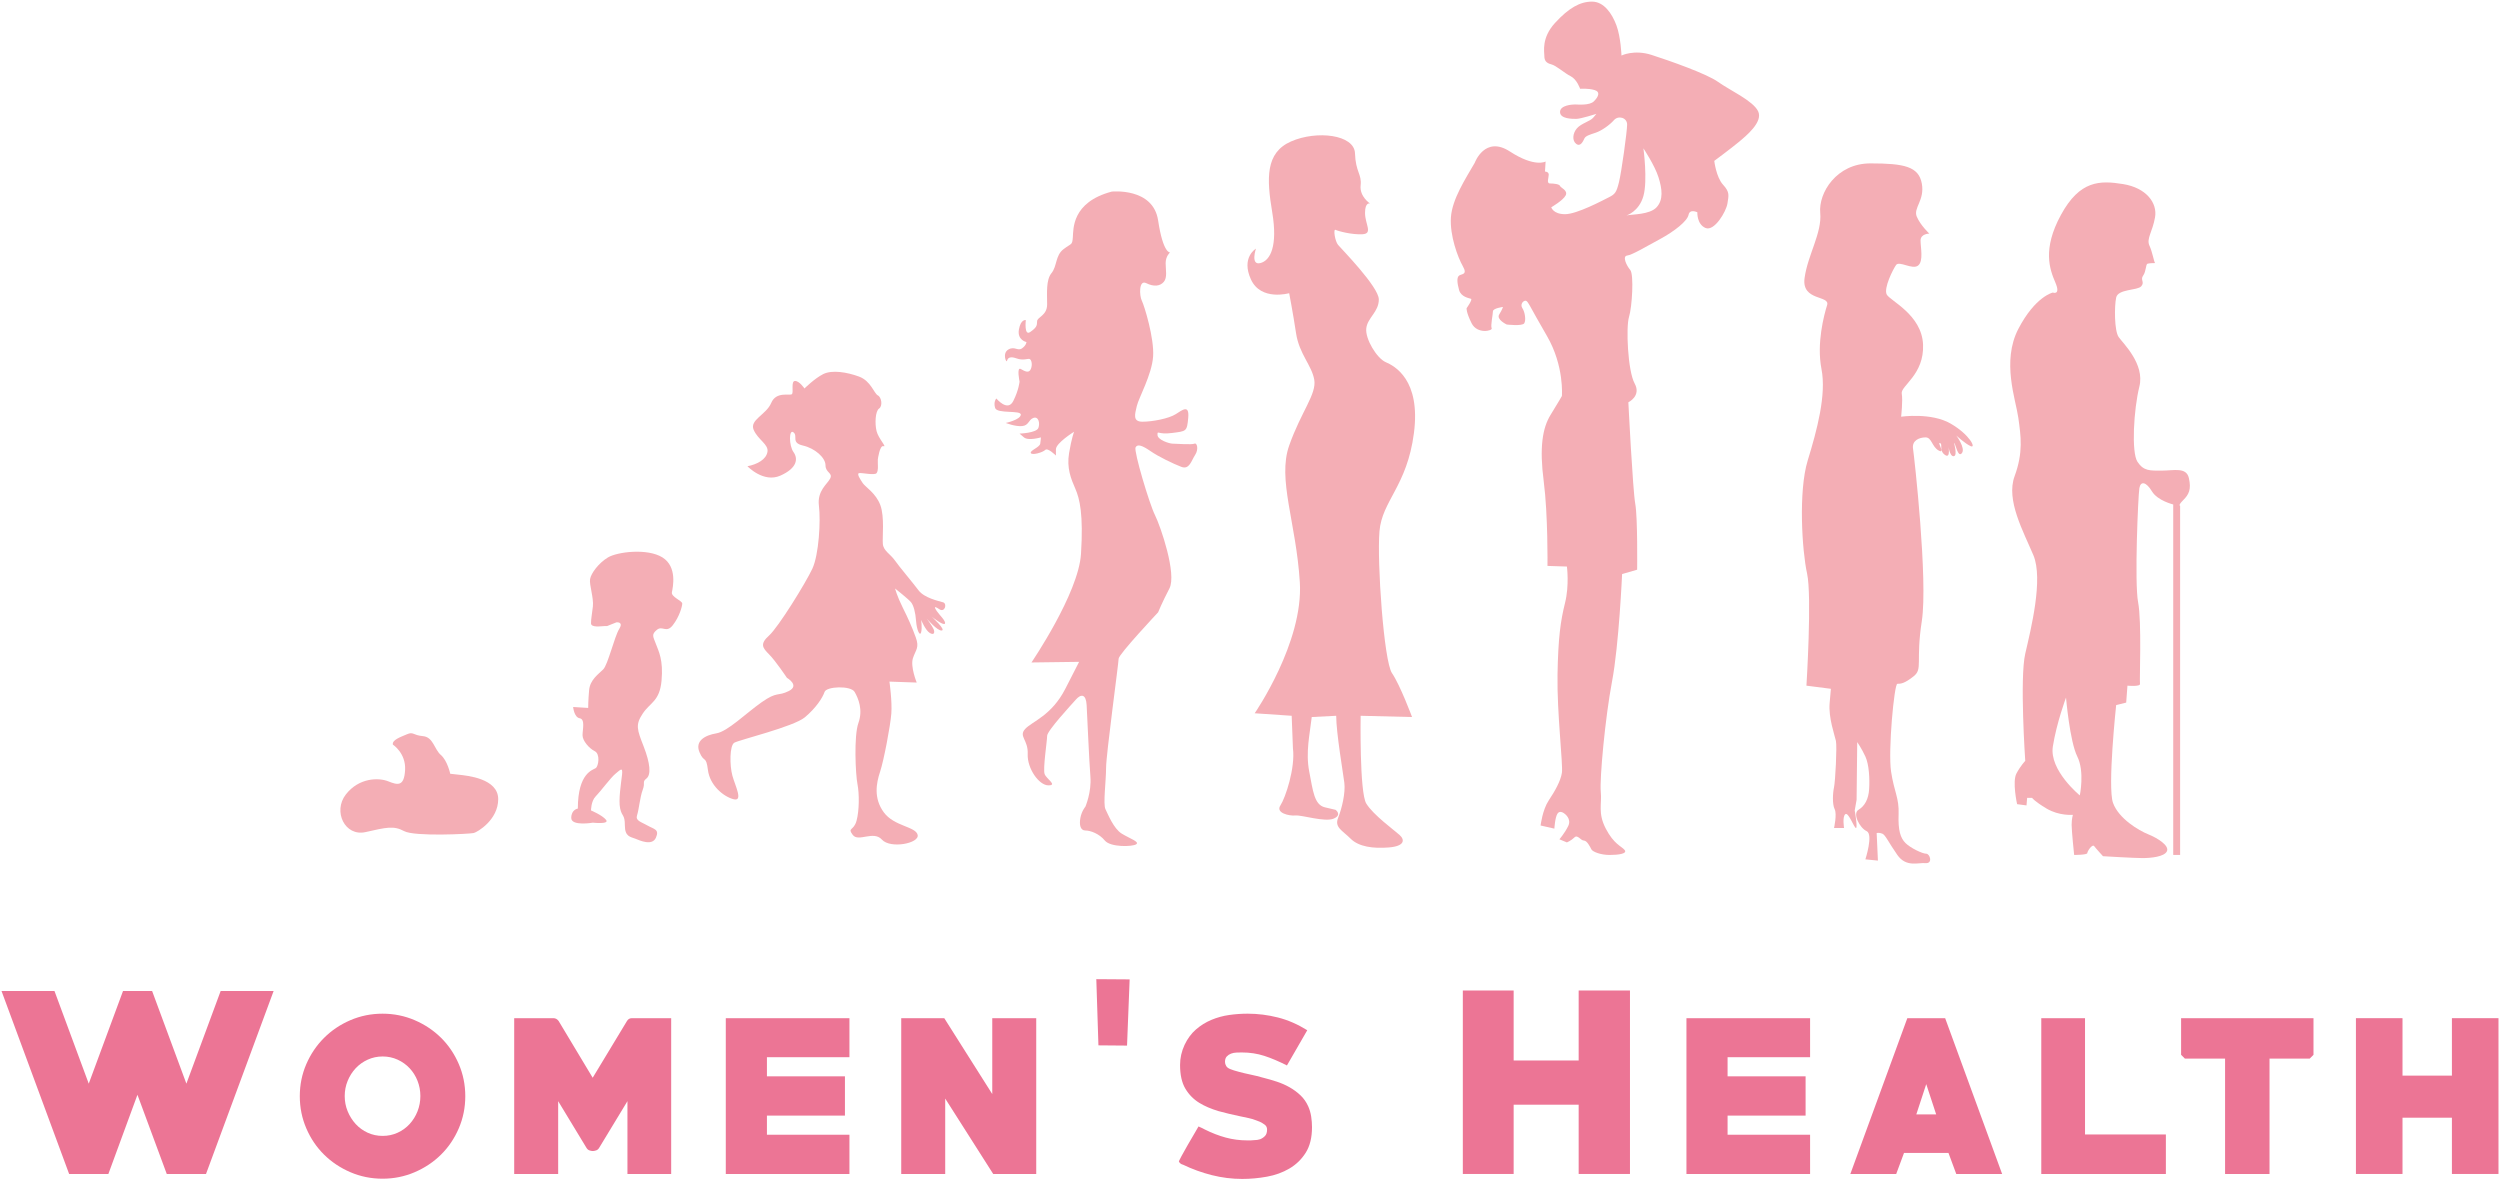 <?xml version="1.0" encoding="utf-8"?>
<!-- Generator: Adobe Illustrator 17.0.0, SVG Export Plug-In . SVG Version: 6.00 Build 0)  -->
<!DOCTYPE svg PUBLIC "-//W3C//DTD SVG 1.1//EN" "http://www.w3.org/Graphics/SVG/1.1/DTD/svg11.dtd">
<svg version="1.1" id="レイヤー_1" xmlns="http://www.w3.org/2000/svg" xmlns:xlink="http://www.w3.org/1999/xlink" x="0px"
	 y="0px" width="576px" height="272px" viewBox="0 0 576 272" enable-background="new 0 0 576 272" xml:space="preserve">
<g>
	<g>
		<path fill="#F4AEB5" d="M90.517,171.559c0,0,3.034,1.951,2.817,5.851c-0.217,3.9-1.734,3.467-3.901,2.6
			c-2.167-0.867-6.717-0.867-9.751,3.034c-3.034,3.9-0.217,9.751,4.55,8.667c4.768-1.083,6.501-1.517,8.885-0.217
			c2.384,1.3,15.169,0.65,16.035,0.433c0.867-0.217,5.634-3.034,5.634-7.801c0-4.767-7.151-5.417-9.101-5.634
			s-1.95-0.217-1.95-0.217s-0.65-3.034-2.167-4.334c-1.517-1.3-1.733-4.118-4.117-4.334c-2.384-0.218-2.167-1.084-3.684-0.433
			C92.25,169.826,90.3,170.477,90.517,171.559z"/>
		<path fill="#F4AEB5" d="M142.017,143.39c0,0,1.734-0.217,0.65,1.517c-1.084,1.733-2.601,8.234-3.684,9.317
			c-1.083,1.083-3.034,2.384-3.25,4.767c-0.217,2.384-0.217,4.117-0.217,4.117l-3.467-0.217c0,0,0.217,2.384,1.517,2.6
			c1.3,0.218,0.65,2.601,0.65,3.9c0,1.301,1.517,3.034,2.817,3.685c1.3,0.649,0.867,3.467,0.217,3.9
			c-0.65,0.433-4.117,1.083-4.117,9.318c0,0-1.517,0.217-1.517,2.167s4.984,1.083,4.984,1.083s3.9,0.433,3.034-0.65
			c-0.866-1.083-3.467-2.167-3.467-2.167s0-2.167,1.083-3.25c1.083-1.083,3.467-4.334,4.55-5.201
			c1.083-0.867,1.734-1.734,1.517,0.217c-0.217,1.95-0.867,5.851-0.434,7.801c0.434,1.95,1.084,1.3,1.084,3.9s1.3,2.6,2.384,3.034
			c1.083,0.433,3.9,1.734,4.767-0.217c0.867-1.95-0.433-1.95-1.95-2.817c-1.517-0.867-2.817-1.083-2.384-2.384
			c0.434-1.3,0.65-4.117,1.301-5.851c0.65-1.733-0.217-1.733,0.866-2.6c1.084-0.867,0.867-3.467-0.65-7.367
			c-1.517-3.9-1.95-4.984-0.217-7.584c1.734-2.6,3.9-2.818,4.334-7.585c0.433-4.767-0.65-6.717-1.3-8.451
			c-0.65-1.734-1.083-2.167,0.217-3.25c1.3-1.083,2.167,0.867,3.684-1.083c1.517-1.95,2.167-4.334,2.167-4.984
			c0-0.65-2.6-1.517-2.384-2.6c0.217-1.083,1.3-5.851-2.167-8.018c-3.467-2.167-10.401-1.299-12.568,0
			c-2.167,1.3-3.9,3.685-4.117,4.985c-0.217,1.3,0.867,4.334,0.65,6.284c-0.217,1.95-0.433,2.817-0.433,3.9
			c0,1.083,2.384,0.65,3.034,0.65c0.65,0,0.65,0,0.65,0L142.017,143.39z"/>
		<path fill="#F4AEB5" d="M172.21,107.419c0,0,3.684,3.9,7.584,2.167c3.9-1.733,4.117-3.9,3.034-5.417
			c-1.083-1.517-1.083-5.417,0-4.55c1.083,0.867-0.65,2.384,2.167,3.034c2.817,0.65,5.201,2.817,5.201,4.55
			c0,1.734,1.734,1.734,1.083,3.034c-0.65,1.3-3.034,2.817-2.6,6.284c0.433,3.467,0,11.269-1.517,14.518
			c-1.517,3.251-7.801,13.435-9.968,15.386c-2.167,1.95-1.517,2.817,0,4.334c1.517,1.517,4.117,5.417,4.117,5.417
			s3.034,1.733,0.433,3.034c-2.6,1.301-2.6,0-6.284,2.601c-3.684,2.6-7.801,6.716-10.401,7.15c-2.6,0.433-4.984,1.734-3.9,4.335
			c1.083,2.6,1.517,0.65,1.95,4.117c0.433,3.467,3.467,6.067,5.851,6.717c2.384,0.65,0.433-3.034-0.217-5.417
			c-0.65-2.384-0.65-6.934,0.433-7.585c1.083-0.649,13.652-3.683,16.252-5.85c2.6-2.168,4.117-4.551,4.55-5.851
			c0.433-1.3,6.068-1.517,6.934,0c0.867,1.517,1.95,4.118,0.867,7.152c-1.083,3.034-0.65,11.918-0.217,14.085
			c0.433,2.167,0.433,6.067-0.217,8.451c-0.65,2.384-2.167,1.517-0.867,3.25c1.3,1.734,4.767-1.083,6.717,1.083
			c1.95,2.167,8.668,0.867,8.235-1.083c-0.434-1.95-5.418-1.95-7.801-5.2c-2.384-3.25-1.734-6.717-0.867-9.318
			c0.867-2.6,2.384-10.618,2.6-13.435c0.217-2.818-0.433-7.368-0.433-7.368l6.284,0.217c0,0-1.516-3.684-0.867-5.634
			c0.65-1.95,1.517-2.384,0.65-4.767c-0.867-2.384-1.733-4.334-3.034-6.934c-1.3-2.6-1.734-4.334-1.734-4.334
			s3.106,2.455,3.684,3.177c0.578,0.723,1.012,2.312,1.156,4.334c0.144,2.023,0.867,3.612,1.156,2.6c0.289-1.011,0-2.889,0-2.889
			s1.011,2.456,2.022,3.035c1.012,0.577,1.156-0.146,0.867-0.868c-0.289-0.722-1.589-2.455-1.589-2.455s2.456,2.889,3.467,2.745
			c1.011-0.145-2.311-3.178-2.311-3.178s2.745,2.167,3.034,1.589c0.289-0.578-1.3-2.022-1.878-2.889
			c-0.578-0.867-0.722-1.3,0.578-0.433c1.3,0.867,1.878-1.3,0.867-1.59c-1.011-0.289-4.334-1.011-5.634-2.744
			c-1.301-1.734-4.479-5.49-5.49-6.934c-1.011-1.445-2.6-2.167-2.745-3.757c-0.144-1.589,0.433-6.211-0.578-8.956
			c-1.012-2.745-3.467-4.19-4.045-5.057c-0.578-0.867-1.445-2.167-0.867-2.312c0.578-0.144,3.612,0.578,4.045,0
			c0.433-0.577,0.289-1.733,0.289-2.167c0-0.433,0-1.011,0-1.011s0.433-3.323,1.3-3.034c0.867,0.289-1.155-1.734-1.589-3.467
			c-0.433-1.733-0.289-4.623,0.578-5.201c0.867-0.578,0.578-2.6-0.289-3.034c-0.867-0.433-1.589-3.322-4.334-4.334
			c-2.745-1.012-6.212-1.589-8.234-0.578c-2.023,1.012-4.334,3.323-4.334,3.323s-1.155-1.733-2.167-1.733
			c-1.011,0-0.289,2.6-0.722,3.034c-0.433,0.433-3.612-0.723-4.768,2.022c-1.155,2.745-5.056,3.901-4.045,6.212
			c1.011,2.312,3.467,3.323,3.178,5.057C176.543,105.831,174.521,106.986,172.21,107.419z"/>
		<path fill="#F4AEB5" d="M256.141,44.146c0,0,9.535-1.012,10.69,6.644c1.155,7.657,2.745,7.368,2.745,7.368
			s-1.011,0.866-1.011,2.455c0,1.589,0.433,3.322-0.434,4.334c-0.866,1.011-2.311,1.155-4.045,0.289
			c-1.733-0.866-1.589,2.89-1.011,4.045c0.578,1.156,2.889,8.667,2.6,12.857c-0.289,4.189-3.323,9.534-3.756,11.412
			c-0.433,1.878-1.011,3.612,1.3,3.612c2.311,0,6.067-0.723,7.656-1.733c1.589-1.012,3.178-2.312,2.889,0.867
			c-0.289,3.178-0.433,3.034-3.756,3.467c-3.323,0.433-3.323-0.723-3.323,0.433c0,1.155,2.745,2.022,3.467,2.022
			c0.722,0,4.478,0.289,5.056,0c0.578-0.289,1.012,1.3,0.144,2.6c-0.867,1.3-1.3,3.467-3.178,2.745
			c-1.878-0.723-5.2-2.312-7.079-3.612c-1.878-1.3-3.034-1.733-3.467-0.867c-0.433,0.867,3.178,13.001,4.478,15.601
			c1.3,2.601,5.056,13.579,3.323,16.902c-1.734,3.322-2.6,5.489-2.6,5.489s-9.101,9.679-9.101,10.69s-2.889,22.102-2.889,25.137
			c0,3.034-0.722,8.378-0.144,9.534c0.578,1.155,1.878,4.478,3.756,5.634c1.878,1.155,4.189,1.877,3.322,2.455
			c-0.866,0.578-5.922,0.722-7.223-0.867c-1.3-1.589-3.322-2.312-4.478-2.312c-1.156,0-1.445-1.3-1.156-2.889
			c0.289-1.589,1.156-2.6,1.156-2.6s1.445-3.322,1.156-6.934c-0.289-3.612-0.722-13.869-0.867-16.469
			c-0.145-2.6-1.301-2.6-2.456-1.3c-1.156,1.3-6.645,7.223-6.645,8.379c0,1.156-1.011,7.657-0.578,8.812
			c0.433,1.156,3.034,2.6,0.867,2.6c-2.167,0-4.912-3.9-4.767-7.223c0.144-3.322-2.167-4.044-0.578-5.778
			c1.589-1.734,6.068-3.034,9.245-9.246c3.178-6.212,3.178-6.212,3.178-6.212l0,0l-10.979,0.145c0,0,10.834-15.891,11.412-24.992
			c0.578-9.101-0.289-12.713-1.3-15.024c-1.011-2.312-2.022-4.767-1.444-8.234c0.578-3.467,1.156-4.912,1.156-4.912
			s-4.189,2.6-4.189,4.045c0,1.445,0,1.445,0,1.445s-1.878-1.878-2.456-1.3c-0.578,0.577-3.034,1.3-3.323,0.722
			c-0.289-0.578,2.023-1.3,2.167-2.167c0.144-0.867,0.144-1.445,0.144-1.445s-2.889,0.867-3.9,0
			c-1.012-0.867-1.012-0.867-1.012-0.867s3.9-0.144,4.334-1.3c0.434-1.155,0-2.745-1.155-2.311
			c-1.156,0.433-1.012,1.733-2.601,1.877c-1.589,0.145-3.756-0.722-3.756-0.722s3.322-0.722,3.467-1.878
			c0.144-1.155-5.49-0.144-5.923-1.589c-0.433-1.445,0.289-2.167,0.289-2.167s2.6,3.178,3.9,0.578
			c1.3-2.601,1.444-4.479,1.444-4.479s-0.722-3.468,0.289-2.89c1.011,0.578,1.878,1.012,2.311,0
			c0.433-1.012,0.145-2.167-0.289-2.312c-0.433-0.144-1.445,0.433-3.034-0.144c-1.589-0.578-2.023,0-2.167,0.577
			c-0.144,0.578-1.155-1.733,0.289-2.6c1.445-0.867,2.167,0.433,3.178-0.289c1.011-0.722,1.011-1.445,1.011-1.445
			s-2.167-0.433-1.734-2.889c0.433-2.455,1.589-2.167,1.589-2.167s-0.433,3.756,1.011,2.745c1.444-1.012,1.589-1.445,1.589-2.456
			c0-1.011,2.311-1.3,2.311-3.9c0-2.6-0.289-5.634,1.011-7.223c1.3-1.59,0.866-4.045,2.745-5.49
			c1.878-1.445,2.023-0.867,2.167-2.745C247.329,52.814,246.895,46.602,256.141,44.146z"/>
		<path fill="#F4AEB5" d="M289.367,57.291c0,0-1.301,3.901,1.011,3.323c2.311-0.578,4.045-3.9,2.744-11.701
			c-1.3-7.801-1.589-13.724,4.334-16.324c5.922-2.6,14.591-1.59,14.735,2.745c0.145,4.334,1.589,4.767,1.3,7.367
			c-0.289,2.6,2.167,4.189,2.167,4.189s-1.155-0.433-1.155,2.167s1.878,4.767-0.578,4.912c-2.456,0.145-5.634-0.722-6.212-1.012
			c-0.577-0.289-0.144,2.6,0.578,3.467c0.722,0.867,9.39,9.679,9.39,12.569c0,2.889-2.6,4.189-2.89,6.645
			c-0.289,2.455,2.456,6.934,4.479,7.801c2.022,0.867,8.09,4.045,6.501,16.324c-1.589,12.278-7.367,15.601-7.945,22.68
			c-0.577,7.079,1.011,29.904,2.89,32.648c1.877,2.745,4.622,10.112,4.622,10.112l-11.846-0.289c0,0-0.289,17.624,1.3,20.225
			c1.59,2.6,6.357,6.067,7.657,7.223c1.3,1.155,1.155,2.6-2.456,2.889c-3.611,0.29-6.934-0.144-8.812-2.022
			c-1.877-1.878-3.756-2.6-2.889-4.767c0.867-2.167,1.734-5.779,1.445-8.089c-0.29-2.312-1.878-11.557-1.878-15.458l-5.634,0.289
			c-0.433,3.9-1.445,8.09-0.578,12.569c0.867,4.478,1.156,7.656,3.612,8.234c2.455,0.577,2.455,0.577,2.455,0.577
			s1.59,1.156-0.433,2.023c-2.022,0.867-7.367-0.867-8.812-0.723c-1.444,0.145-4.622-0.577-3.467-2.311
			c1.156-1.733,3.467-8.667,2.89-13.147l-0.289-7.511l-8.524-0.578c0,0,11.268-16.323,10.401-30.192
			c-0.867-13.868-5.2-23.692-2.455-31.492c2.744-7.801,6.356-11.846,5.779-15.168c-0.578-3.323-3.467-5.923-4.19-10.69
			c-0.722-4.767-1.589-9.246-1.589-9.246s-6.501,1.878-8.812-3.177C285.9,59.314,289.367,57.291,289.367,57.291z"/>
		<path fill="#F4AEB5" d="M339.784,37.501c0,0,2.312-6.357,8.09-2.6c5.779,3.756,8.234,2.311,8.234,2.311l-0.145,2.312
			c0,0,0.867,0,0.867,0.723c0,0.722-0.577,2.022,0.29,2.022c0.867,0,2.167,0.145,2.311,0.578c0.145,0.433,1.878,1.011,1.3,2.167
			c-0.577,1.155-3.322,2.744-3.322,2.744s0.433,1.59,3.178,1.59c2.744,0,8.667-3.178,10.112-3.9
			c1.444-0.723,1.733-1.156,2.311-3.467c0.578-2.312,1.878-11.702,1.878-13.291c0-1.59-2.022-2.167-3.034-1.012
			c-1.012,1.155-2.89,2.455-4.189,2.889c-1.301,0.433-2.312,0.723-2.601,1.3c-0.289,0.578-0.867,2.023-1.877,1.3
			c-1.012-0.722-0.867-2.455,0.144-3.611c1.012-1.156,3.034-1.59,3.757-2.456c0.722-0.867,0.722-0.867,0.722-0.867
			s-3.612,1.156-4.622,1.156c-1.012,0-3.757,0-3.757-1.59c0-1.589,2.89-1.733,3.467-1.733c0.578,0,3.323,0.29,4.334-0.722
			c1.012-1.012,1.59-2.167,0.145-2.6c-1.445-0.433-3.322-0.289-3.322-0.289s-0.723-2.167-2.167-2.89
			c-1.445-0.722-3.323-2.455-4.478-2.744c-1.155-0.29-1.589-0.867-1.589-1.878c0-1.012-0.723-4.189,2.455-7.657
			c3.178-3.467,5.779-4.912,8.523-4.912c2.745,0,4.623,2.745,5.635,5.49c1.011,2.745,1.155,6.934,1.155,6.934
			s2.889-1.445,6.934-0.144c4.045,1.3,12.712,4.334,15.313,6.211c2.6,1.878,8.09,4.334,9.246,6.79
			c1.155,2.455-2.745,5.634-4.478,7.078c-1.733,1.445-5.634,4.335-5.634,4.335s0.433,3.756,2.022,5.489
			c1.59,1.733,1.301,2.456,1.012,4.334c-0.289,1.878-3.034,6.501-5.056,5.634c-2.023-0.867-1.878-3.611-1.878-3.611
			s-1.733-0.867-2.022,0.577c-0.289,1.445-3.178,3.757-6.645,5.634c-3.467,1.878-6.357,3.612-7.512,3.757
			c-1.155,0.144-0.145,2.312,0.722,3.322c0.867,1.012,0.433,8.524-0.289,10.835c-0.722,2.311-0.289,12.423,1.3,15.312
			c1.589,2.89-1.445,4.335-1.445,4.335s1.011,20.224,1.59,23.402c0.577,3.178,0.433,15.169,0.433,15.169l-3.467,1.011
			c0,0-0.723,16.324-2.312,24.703c-1.59,8.379-2.889,22.536-2.6,25.425s-0.723,4.912,1.155,8.523
			c1.878,3.612,3.612,4.045,4.334,4.912c0.723,0.867-1.444,1.155-3.467,1.155c-2.022,0-3.9-0.722-4.189-1.3
			c-0.29-0.577-1.012-2.022-1.733-2.022c-0.723,0-1.445-1.445-2.167-0.722c-0.723,0.722-1.733,1.155-1.733,1.155l-1.734-0.722
			c0,0,1.155-1.3,2.022-3.034c0.867-1.733-0.867-2.89-0.867-2.89s-1.012-0.867-1.589,0c-0.578,0.867-0.723,3.467-0.723,3.467
			l-3.177-0.722c0,0,0.433-3.612,1.877-5.779c1.445-2.167,2.745-4.478,3.034-6.356c0.289-1.878-1.155-13.869-1.011-22.536
			c0.144-8.667,0.722-12.568,1.733-16.613c1.011-4.045,0.433-8.379,0.433-8.379l-4.479-0.144c0,0,0.145-11.702-0.867-19.503
			c-1.012-7.801-0.289-12.279,1.589-15.313c1.878-3.034,2.6-4.334,2.6-4.334s0.578-6.934-3.467-13.868
			c-4.045-6.934-4.334-8.09-4.912-8.09c-0.577,0-1.3,0.867-0.722,1.733c0.578,0.867,0.867,2.745,0.433,3.467
			c-0.433,0.723-4.045,0.29-4.045,0.29s-2.455-1.156-1.733-2.312c0.723-1.155,0.867-1.734,0.867-1.734s-2.311,0.289-2.311,1.012
			c0,0.722-0.578,3.322-0.29,3.9c0.29,0.577-3.322,1.444-4.622-1.156c-1.3-2.6-1.156-3.467-1.156-3.467s1.445-2.022,1.012-2.167
			c-0.433-0.144-2.312-0.433-2.745-2.022c-0.433-1.59-0.577-2.89,0-3.322c0.578-0.434,2.023-0.145,0.867-2.168
			c-1.155-2.022-3.034-7.079-2.744-11.268C334.583,45.88,337.617,41.256,339.784,37.501z M381.678,47.757
			c1.589-1.733,1.3-4.189,0.433-6.934c-0.868-2.745-3.468-6.645-3.468-6.645s1.012,7.368,0,10.979c-1.011,3.612-3.9,4.479-3.9,4.479
			C376.043,49.347,380.088,49.49,381.678,47.757z"/>
		<path fill="#F4AEB5" d="M415.77,64.081c0.722-5.345,4.044-10.401,3.611-15.024c-0.433-4.622,3.756-11.412,11.557-11.412
			s11.123,0.722,11.846,4.622c0.722,3.9-2.022,5.634-1.155,7.656c0.867,2.023,2.889,3.9,2.889,3.9s-2.022,0-2.022,1.59
			c0,1.589,0.722,4.767-0.578,5.779c-1.3,1.011-4.334-1.156-5.057-0.145c-0.722,1.011-2.889,5.345-2.167,6.79
			c0.723,1.444,8.09,4.622,8.379,11.556c0.29,6.934-5.2,9.534-4.911,11.268c0.289,1.734-0.145,5.345-0.145,5.345
			s6.934-1.011,11.412,1.59c4.478,2.6,5.922,5.778,4.622,5.201c-1.3-0.578-3.322-2.456-3.322-2.456s2.167,2.89,1.3,4.045
			c-0.867,1.155-1.445-1.878-1.733-2.312c-0.289-0.433,0.867,2.89-0.145,3.034c-1.012,0.145-1.3-2.744-1.3-2.744
			s0.722,3.467-0.722,2.455c-1.445-1.012-0.433-2.455-1.156-2.745c-0.722-0.289,1.3,2.6-0.289,1.733
			c-1.589-0.867-1.589-3.034-3.034-3.034s-3.178,0.723-2.889,2.6c0.289,1.878,3.467,30.337,2.022,39.726
			c-1.445,9.39,0.289,10.98-1.878,12.713c-2.167,1.733-3.034,1.733-3.756,1.733c-0.722,0-2.167,15.457-1.445,20.225
			c0.723,4.767,1.878,6.067,1.733,9.823c-0.144,3.756,0.433,5.489,1.59,6.645c1.155,1.155,3.9,2.455,4.767,2.455
			s1.589,2.312-0.145,2.167c-1.733-0.145-4.479,1.011-6.501-1.878c-2.023-2.889-2.745-4.622-3.467-4.911
			c-0.723-0.289-1.3-0.145-1.3-0.145l0.289,6.356l-2.889-0.289c0,0,1.877-5.779,0.289-6.501c-1.589-0.722-3.322-4.045-1.878-4.912
			c1.445-0.867,2.312-2.455,2.456-4.767c0.144-2.311,0-5.634-0.867-7.512c-0.867-1.878-1.878-3.322-1.878-3.322l-0.145,13.291
			l-0.433,2.455c0,0,0.723,4.045,0.29,4.045c-0.433,0-1.733-3.757-2.456-3.178c-0.722,0.578-0.289,3.178-0.289,3.178h-2.312
			c0,0,0.722-3.178,0.145-4.334c-0.578-1.156-0.433-3.757-0.145-5.057c0.289-1.3,0.722-9.389,0.433-10.69
			c-0.289-1.301-1.734-5.345-1.445-8.668c0.289-3.322,0.289-3.322,0.289-3.322l-5.634-0.722c0,0,1.3-20.658,0.144-25.859
			c-1.155-5.201-2.022-18.925,0.145-26.003c2.167-7.079,4.334-15.169,3.178-21.091c-1.156-5.922,0.577-12.423,1.3-14.735
			C421.693,67.981,415.047,69.426,415.77,64.081z"/>
		<path fill="#F4AEB5" d="M472.976,67.404c0,0,1.878,0.722,0.578-2.312c-1.3-3.034-3.034-7.657,1.3-15.602
			c4.334-7.945,8.956-7.945,14.301-7.078c5.345,0.867,7.946,4.334,7.367,7.656c-0.577,3.322-2.022,4.912-1.3,6.501
			c0.723,1.59,1.011,3.612,1.3,4.045c0,0-1.3,0-1.734,0.144c-0.433,0.145-0.289,1.734-1.011,2.746
			c-0.723,1.011,0.433,1.444-0.434,2.455c-0.866,1.011-5.344,0.578-5.778,2.6c-0.433,2.022-0.433,7.656,0.577,9.101
			c1.011,1.445,6.068,6.212,4.768,11.412c-1.3,5.201-1.878,15.168-0.433,17.335c1.444,2.167,2.889,2.023,5.634,2.023
			c2.744,0,5.634-0.867,6.211,1.733c0.578,2.6,0,3.756-1.3,5.056c-1.3,1.3-0.722,1.3-0.722,1.3v80.464h-1.589v-80.753
			c0,0-3.612-0.867-4.912-3.034c-1.3-2.167-2.6-2.456-2.889-0.723c-0.29,1.733-1.156,21.814-0.29,26.292
			c0.867,4.478,0.29,18.058,0.433,18.781c0.145,0.722-2.889,0.433-2.889,0.433l-0.289,3.9l-2.312,0.577
			c0,0-2.023,18.925-0.723,22.536c1.3,3.612,5.923,6.356,8.09,7.223c2.167,0.867,4.912,2.6,4.334,3.9
			c-0.578,1.301-3.756,1.59-5.634,1.59c-1.878,0-9.101-0.433-9.101-0.433s-1.59-1.734-2.023-2.312
			c-0.433-0.578-1.589,1.155-1.589,1.589s-3.034,0.433-3.034,0.433s-0.578-5.489-0.578-6.934c0-1.444,0.289-2.311,0.289-2.311
			s-3.177,0.289-6.067-1.445c-2.889-1.733-3.322-2.455-3.322-2.455h-1.155l-0.145,1.733l-2.167-0.29c0,0-1.156-5.2-0.145-7.079
			c1.011-1.877,2.022-2.889,2.022-2.889s-1.299-19.068,0-24.702c1.301-5.635,4.19-17.191,1.878-22.681
			c-2.311-5.489-6.356-12.713-4.334-18.202c2.023-5.49,1.445-9.246,0.867-13.435c-0.577-4.19-3.9-13.002,0-20.514
			C468.931,68.271,472.976,67.404,472.976,67.404z M472.976,171.994c-0.867,5.489,6.212,11.268,6.212,11.268
			s1.155-5.489-0.578-8.957c-1.733-3.467-2.6-13.579-2.6-13.579S473.843,166.504,472.976,171.994z"/>
	</g>
	<g>
		<path fill="#EC7595" d="M47.464,270.482h-9.042l-6.754-18.248l-6.7,18.248h-9.042L0.347,228.322h12.201l7.898,21.353l7.898-21.353
			h6.7l7.898,21.353l7.898-21.353h12.202L47.464,270.482z"/>
		<path fill="#EC7595" d="M88.137,271.572c-2.615,0-5.084-0.5-7.408-1.498c-2.324-0.998-4.349-2.351-6.073-4.058
			c-1.726-1.706-3.087-3.722-4.085-6.046c-1-2.324-1.498-4.793-1.498-7.408s0.499-5.074,1.498-7.381
			c0.998-2.306,2.36-4.321,4.085-6.046c1.724-1.724,3.749-3.086,6.073-4.085c2.324-0.999,4.793-1.498,7.408-1.498
			c2.614,0,5.083,0.5,7.408,1.498c2.324,0.999,4.349,2.352,6.074,4.058c1.724,1.707,3.086,3.723,4.085,6.046
			c0.998,2.325,1.498,4.793,1.498,7.408s-0.5,5.084-1.498,7.408c-1,2.324-2.361,4.34-4.085,6.046
			c-1.725,1.708-3.75,3.06-6.074,4.058C93.221,271.072,90.751,271.572,88.137,271.572z M88.165,243.41
			c-1.231,0-2.381,0.245-3.449,0.734c-1.068,0.489-1.992,1.15-2.77,1.982c-0.778,0.832-1.394,1.801-1.846,2.905
			c-0.453,1.105-0.678,2.272-0.678,3.502c0,1.231,0.226,2.399,0.678,3.503c0.453,1.104,1.068,2.082,1.846,2.933
			s1.701,1.521,2.77,2.01c1.068,0.488,2.218,0.732,3.449,0.732c1.23,0,2.379-0.244,3.448-0.732c1.067-0.489,1.991-1.159,2.77-2.01
			c0.778-0.851,1.385-1.828,1.819-2.933c0.434-1.104,0.652-2.272,0.652-3.503c0-1.23-0.218-2.397-0.652-3.502
			c-0.434-1.104-1.041-2.073-1.819-2.905c-0.779-0.833-1.702-1.494-2.77-1.982C90.544,243.655,89.395,243.41,88.165,243.41z"/>
		<path fill="#EC7595" d="M144.563,270.482v-16.777l-6.537,10.785c-0.182,0.291-0.417,0.481-0.708,0.572
			c-0.291,0.091-0.544,0.136-0.763,0.136c-0.182,0-0.417-0.045-0.708-0.136c-0.291-0.09-0.527-0.281-0.708-0.572l-6.537-10.785
			v16.777h-10.131v-35.896h9.042c0.472,0,0.872,0.218,1.198,0.654l7.844,13.073l7.898-13.073c0.254-0.436,0.635-0.654,1.144-0.654
			h9.042v35.896H144.563z"/>
		<path fill="#EC7595" d="M167.223,270.482v-35.896h28.488v8.988h-19.01v4.412h17.975v9.042h-17.975v4.412h19.01v9.042H167.223z"/>
		<path fill="#EC7595" d="M228.834,270.482l-11.058-17.376v17.376h-10.131v-35.896h9.914l11.058,17.485v-17.485h10.131v35.896
			H228.834z"/>
		<path fill="#EC7595" d="M259.67,240.905l-6.591-0.055l-0.49-15.251l7.681,0.054L259.67,240.905z"/>
		<path fill="#EC7595" d="M286.213,271.626c-2.361,0-4.694-0.291-7-0.872c-2.306-0.581-4.512-1.38-6.618-2.397
			c-0.037,0-0.091-0.018-0.163-0.054c-0.073-0.036-0.164-0.072-0.272-0.109c-0.182-0.109-0.318-0.227-0.409-0.354
			c-0.091-0.127-0.136-0.227-0.136-0.3c0-0.036,0.199-0.426,0.599-1.171c0.399-0.744,0.872-1.588,1.417-2.533
			c0.508-0.835,0.98-1.643,1.416-2.424c0.436-0.781,0.798-1.407,1.09-1.879c0.399,0.182,0.699,0.318,0.898,0.409
			c0.199,0.091,0.39,0.19,0.572,0.299c1.597,0.799,3.195,1.417,4.793,1.852c1.597,0.436,3.268,0.654,5.011,0.654
			c0.253,0,0.499,0,0.735,0c0.236,0,0.481-0.018,0.735-0.055c0.544,0,1.035-0.072,1.471-0.218c0.436-0.181,0.808-0.436,1.117-0.763
			c0.308-0.327,0.463-0.817,0.463-1.471c0-0.471-0.182-0.844-0.545-1.117c-0.363-0.272-0.745-0.499-1.144-0.681
			c-0.255-0.109-0.49-0.199-0.708-0.272c-0.618-0.253-1.244-0.444-1.879-0.572c-0.636-0.127-1.28-0.263-1.934-0.409
			c-0.871-0.181-1.725-0.372-2.56-0.572c-0.835-0.199-1.653-0.409-2.451-0.626c-0.835-0.253-1.616-0.535-2.342-0.844
			c-0.727-0.308-1.416-0.662-2.07-1.062c-1.344-0.835-2.416-1.934-3.214-3.296c-0.799-1.362-1.198-3.167-1.198-5.42
			c0-1.597,0.345-3.14,1.035-4.63c0.689-1.452,1.57-2.642,2.642-3.568c1.071-0.926,2.261-1.661,3.568-2.206
			c1.307-0.544,2.669-0.917,4.085-1.117c1.416-0.199,2.833-0.299,4.249-0.299c2.324,0,4.639,0.291,6.945,0.872
			c2.306,0.581,4.566,1.562,6.781,2.941c-0.835,1.416-1.616,2.77-2.342,4.058c-0.727,1.289-1.507,2.642-2.342,4.058
			c-1.852-0.944-3.587-1.679-5.202-2.206c-1.616-0.526-3.35-0.79-5.202-0.79c-0.363,0-0.772,0.009-1.226,0.027
			c-0.454,0.019-0.872,0.1-1.252,0.245c-0.381,0.146-0.708,0.363-0.98,0.653c-0.272,0.292-0.409,0.708-0.409,1.253
			c0,0.327,0.09,0.636,0.272,0.926c0.145,0.291,0.463,0.536,0.953,0.735c0.49,0.2,1.152,0.408,1.988,0.626
			c0.798,0.218,1.679,0.427,2.642,0.626c0.962,0.2,1.952,0.445,2.969,0.735c1.016,0.254,2.051,0.554,3.105,0.898
			c1.053,0.346,2.042,0.781,2.969,1.308c0.926,0.527,1.761,1.144,2.505,1.852c0.744,0.708,1.334,1.553,1.771,2.533
			c0.327,0.727,0.553,1.507,0.681,2.342c0.127,0.835,0.191,1.653,0.191,2.451c0,2.396-0.482,4.357-1.444,5.883
			c-0.962,1.525-2.215,2.742-3.758,3.649c-1.544,0.908-3.268,1.534-5.175,1.879C289.999,271.453,288.101,271.626,286.213,271.626z"
			/>
		<path fill="#EC7595" d="M363.724,270.482v-15.96h-14.979v15.96h-11.711v-42.27h11.711v16.124h14.979v-16.124h11.82v42.27H363.724z
			"/>
		<path fill="#EC7595" d="M388.557,270.482v-35.896h28.488v8.988h-19.011v4.412h17.976v9.042h-17.976v4.412h19.011v9.042H388.557z"
			/>
		<path fill="#EC7595" d="M450.723,270.482l-1.797-4.848h-10.241l-1.797,4.848h-10.567l13.127-35.896h8.716l13.127,35.896H450.723z
			 M443.805,249.784l-2.287,6.972h4.575L443.805,249.784z"/>
		<path fill="#EC7595" d="M470.311,270.482v-35.896h10.077v26.8h18.63v9.097H470.311z"/>
		<path fill="#EC7595" d="M532.158,243.9h-9.26v26.582h-10.241V243.9h-9.26l-0.872-0.871v-8.443h30.504v8.443L532.158,243.9z"/>
		<path fill="#EC7595" d="M564.921,270.482v-12.964h-11.384v12.964h-10.731v-35.896h10.731v13.237h11.384v-13.237h10.731v35.896
			H564.921z"/>
	</g>
</g>
</svg>
